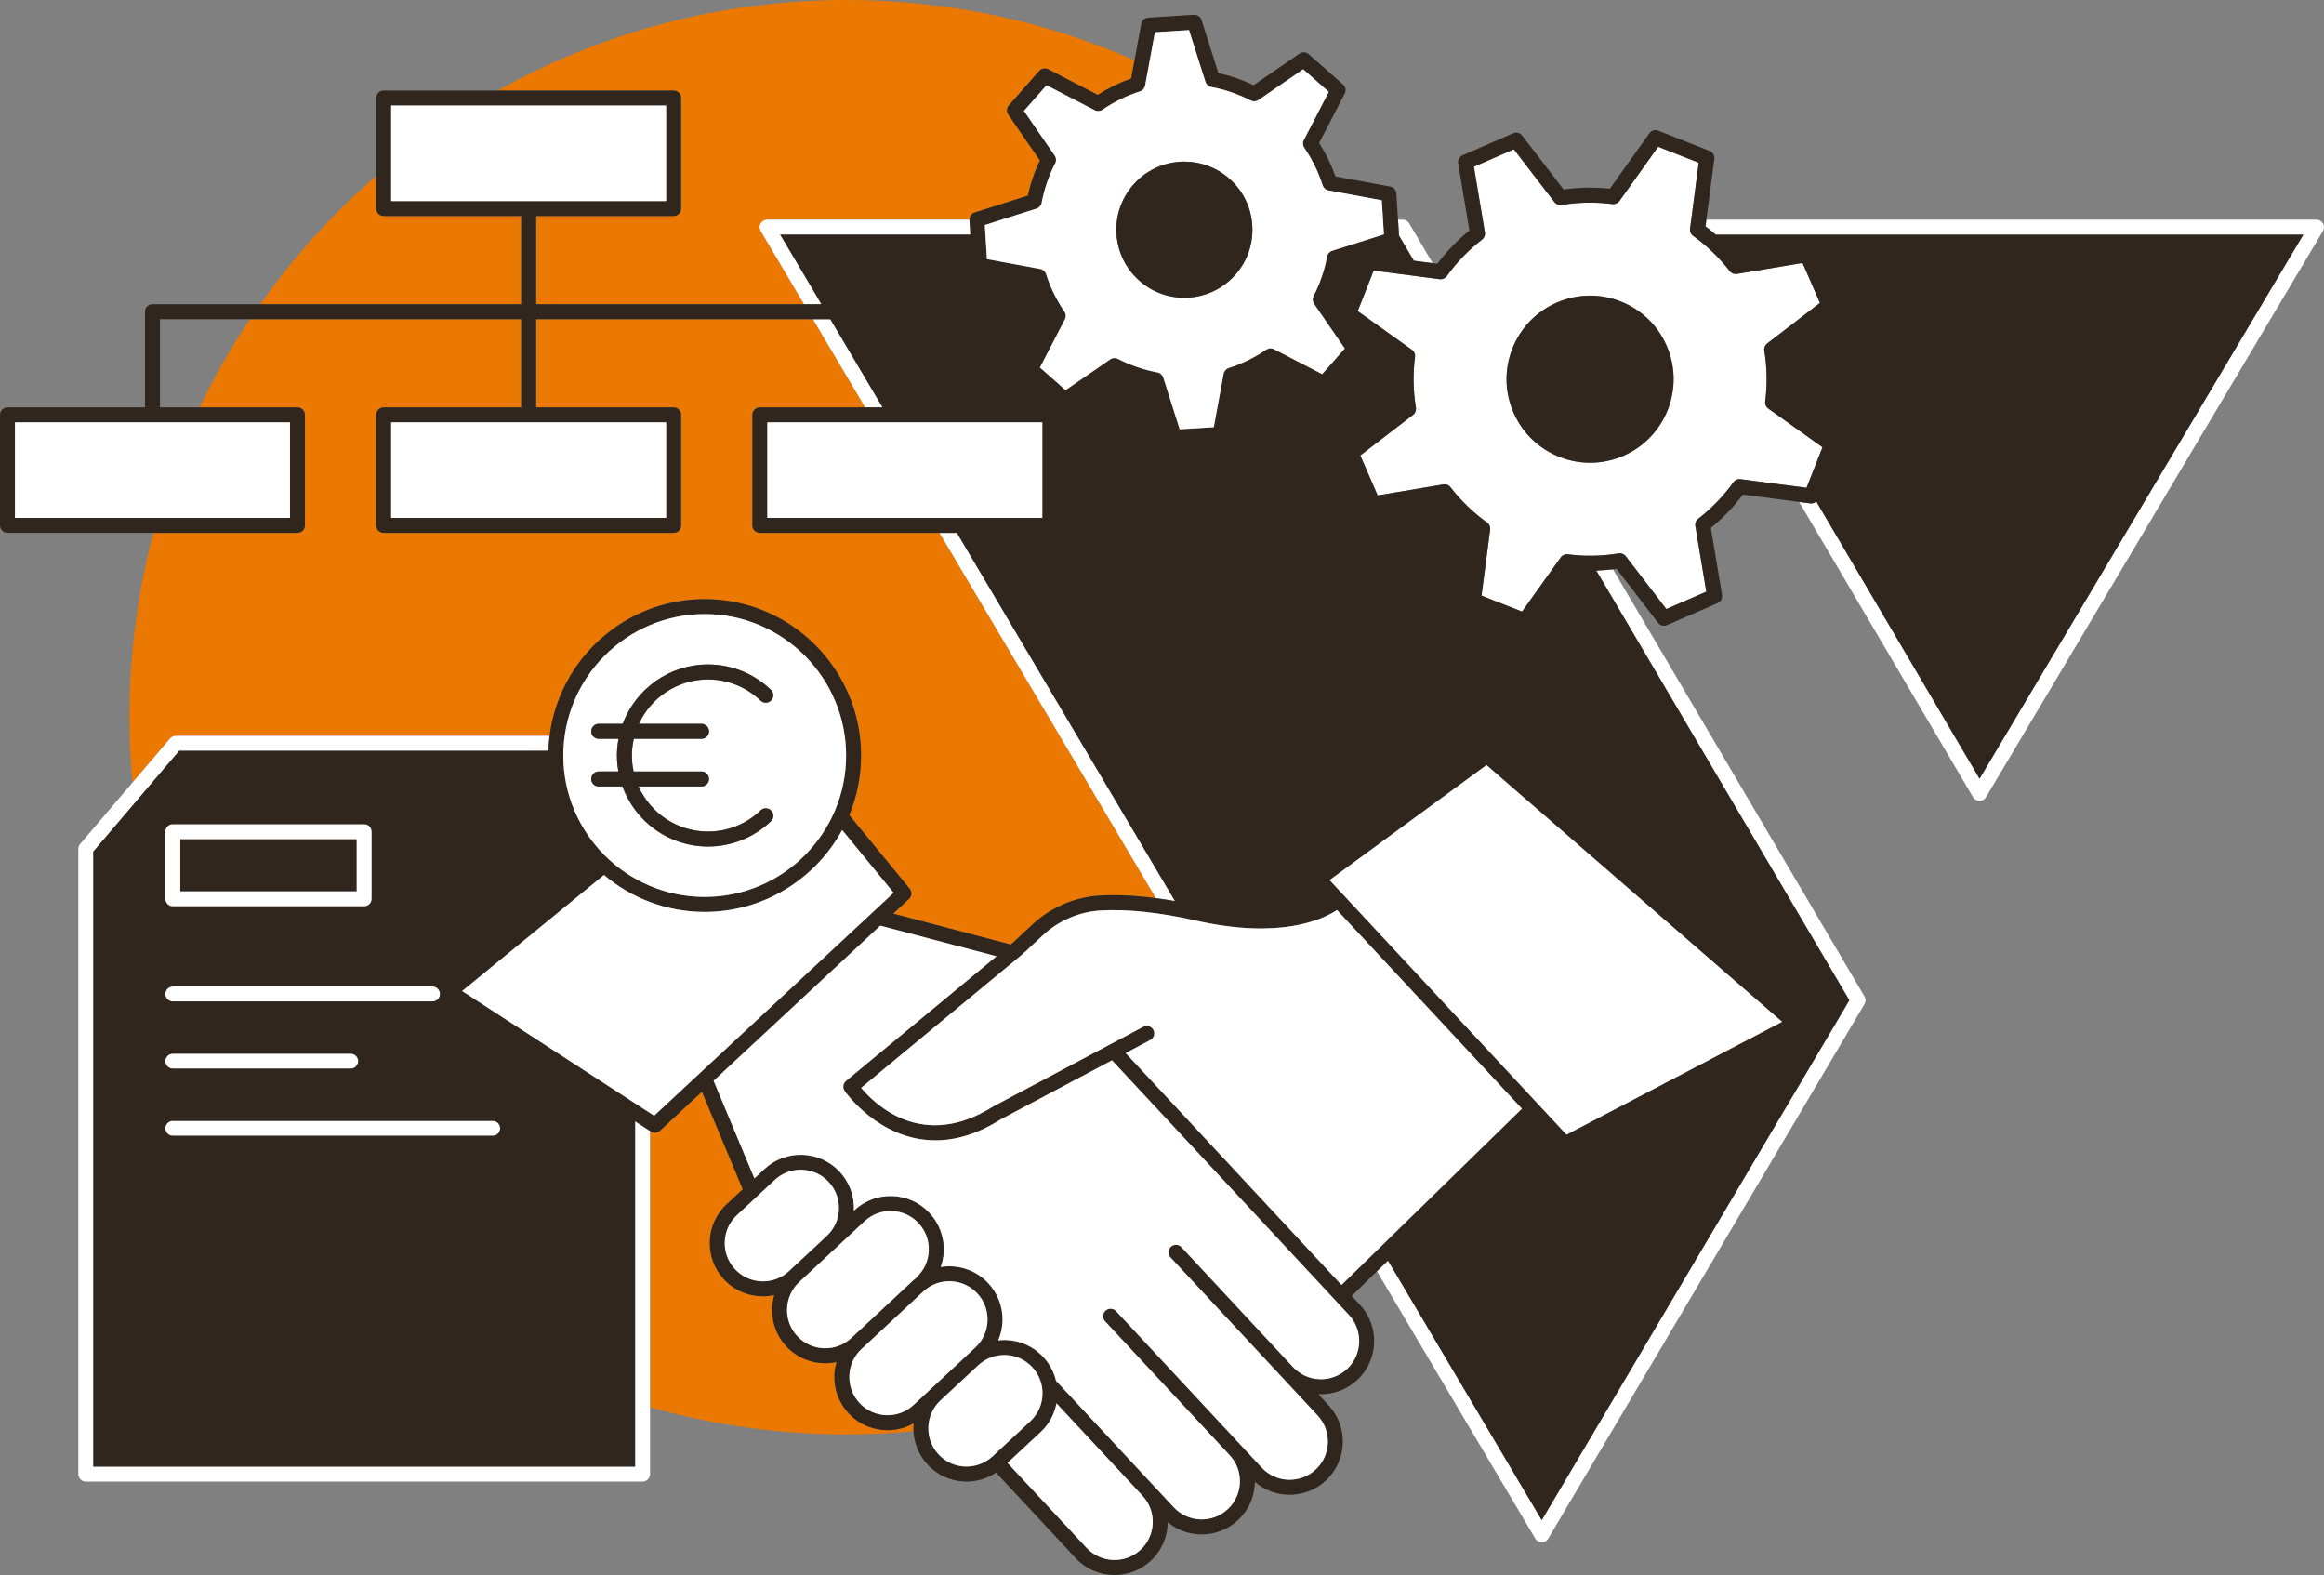 <?xml version="1.0" encoding="UTF-8"?>
<svg xmlns="http://www.w3.org/2000/svg" id="Ebene_1" viewBox="0 0 387.77 262.756">
  <rect x="0" y="0" width="387.77" height="262.756" fill="#808080" stroke="none"/>
  <defs>
    <style>
      .cls-1 {
        fill: none;
      }

      .cls-2 {
        fill: #30261d;
      }

      .cls-3 {
        fill: #eb7800;
      }

      .cls-4 {
        fill: #fff;
      }
    </style>
  </defs>
  <path class="cls-1" d="M26.692,53.252v14.707h6.622c2.454-5.115,5.264-10.026,8.392-14.707h-15.014Z"></path>
  <path class="cls-3" d="M29.326,122.755h62.377c1.621-12.842,12.604-22.809,25.879-22.809,14.388,0,26.093,11.705,26.093,26.093,0,3.517-.703,6.871-1.97,9.936l10.079,12.283c.419.511.369,1.258-.114,1.708l-2.624,2.442,19.593,5.161.38-.315,3.248-3.024c3.09-2.875,7.073-4.591,11.217-4.829,2.828-.165,5.969-.014,9.381.434l-36.105-60.939h-29.98c-.69,0-1.25-.56-1.25-1.25v-18.439c0-.69.56-1.25,1.25-1.25h17.574l-8.714-14.707h-46.185v14.707h22.941c.69,0,1.25.56,1.25,1.25v18.439c0,.69-.56,1.25-1.25,1.25h-48.383c-.69,0-1.25-.56-1.25-1.25v-18.439c0-.69.56-1.25,1.25-1.25h22.941v-14.707h-45.251c-3.128,4.681-5.938,9.592-8.392,14.707h16.318c.69,0,1.25.56,1.25,1.25v18.439c0,.69-.56,1.25-1.25,1.25h-24.035c-2.603,9.814-3.997,20.12-3.997,30.752,0,3.678.175,7.315.5,10.908l6.275-7.364c.237-.279.585-.44.951-.44Z"></path>
  <path class="cls-3" d="M113.648,16.357v18.439c0,.69-.56,1.25-1.25,1.25h-22.941v14.706h44.704l-7.24-12.22c-.23-.386-.233-.865-.011-1.256.223-.39.637-.631,1.086-.631h33.775c.001-.542.34-1.027.862-1.193l8.86-2.812c.439-2.026,1.114-3.996,2.014-5.872l-5.269-7.658c-.325-.473-.287-1.106.092-1.536l5.064-5.737c.379-.43,1-.55,1.513-.282l8.254,4.277c1.748-1.126,3.618-2.041,5.575-2.728l.564-3.055C174.591,3.591,158.341-0,141.25-0,120.112-0,100.26,5.489,83.026,15.107h29.372c.69,0,1.25.56,1.25,1.25Z"></path>
  <path class="cls-3" d="M86.956,36.046h-22.941c-.69,0-1.25-.56-1.25-1.25v-5.456c-7.273,6.326-13.773,13.518-19.343,21.412h43.535v-14.706Z"></path>
  <path class="cls-3" d="M152.45,237.442c-1.352.763-2.855,1.15-4.359,1.15-2.38,0-4.755-.948-6.5-2.824-1.615-1.736-2.459-3.997-2.374-6.366.027-.751.156-1.481.361-2.184-.62.133-1.249.208-1.88.208-2.38,0-4.755-.948-6.501-2.824-2.209-2.374-2.857-5.644-2.006-8.551-.622.134-1.253.209-1.885.209-2.381,0-4.755-.948-6.501-2.824-1.615-1.736-2.459-3.997-2.374-6.366.085-2.37,1.088-4.565,2.824-6.181l2.672-2.487-6.806-16.282-6.989,6.505c-.238.222-.544.335-.852.335-.235,0-.473-.066-.681-.201l-.136-.088v46.08c10.419,2.962,21.417,4.548,32.786,4.548,3.766,0,7.488-.183,11.165-.523-.024-.445-.008-.891.035-1.335Z"></path>
  <path class="cls-4" d="M105.964,187.048v57.617H15.572v-102.593l14.331-16.817h61.606c.025-.844.09-1.678.194-2.5H29.326c-.366,0-.714.16-.951.44l-6.275,7.364-8.729,10.244c-.193.226-.299.514-.299.81v104.303c0,.69.56,1.25,1.25,1.25h92.892c.69,0,1.25-.56,1.25-1.25v-57.243l-2.5-1.623Z"></path>
  <rect class="cls-2" x="30.081" y="139.987" width="29.438" height="8.717"></rect>
  <path class="cls-4" d="M28.831,151.204h31.938c.69,0,1.25-.56,1.25-1.25v-11.217c0-.69-.56-1.25-1.25-1.25h-31.938c-.69,0-1.25.56-1.25,1.25v11.217c0,.69.56,1.25,1.25,1.25ZM30.081,139.987h29.438v8.717h-29.438v-8.717Z"></path>
  <path class="cls-4" d="M27.581,165.823c0,.69.56,1.25,1.25,1.25h43.341c.69,0,1.25-.56,1.25-1.25s-.56-1.25-1.25-1.25H28.831c-.69,0-1.25.56-1.25,1.25Z"></path>
  <path class="cls-4" d="M82.208,189.483c.69,0,1.25-.56,1.25-1.25s-.56-1.25-1.25-1.25H28.831c-.69,0-1.25.56-1.25,1.25s.56,1.25,1.25,1.25h53.377Z"></path>
  <path class="cls-4" d="M28.831,175.778c-.69,0-1.25.56-1.25,1.25s.56,1.25,1.25,1.25h29.688c.69,0,1.25-.56,1.25-1.25s-.56-1.25-1.25-1.25h-29.688Z"></path>
  <path class="cls-4" d="M387.607,37.277c-.223-.391-.638-.632-1.087-.632h-101.808l-.145,1.111c.586.441,1.151.908,1.704,1.389h98.05l-54.024,90.764-27.241-46.246c-.264.237-.614.37-.985.318l-1.874-.245,29.017,49.261c.225.38.633.614,1.074.615h.003c.44,0,.849-.232,1.074-.61l56.228-94.467c.23-.387.234-.866.013-1.258Z"></path>
  <polygon class="cls-4" points="147.26 67.959 138.546 53.252 135.641 53.252 144.355 67.959 147.26 67.959"></polygon>
  <path class="cls-4" d="M126.909,37.276c-.223.391-.219.87.011,1.256l7.24,12.22h2.905l-6.877-11.606h31.724l-.151-2.424c-.002-.026.008-.05.008-.076h-33.775c-.449,0-.863.241-1.086.631Z"></path>
  <path class="cls-4" d="M196.064,150.332l-36.398-61.435h-2.905l36.105,60.939c1.04.137,2.108.303,3.199.496Z"></path>
  <path class="cls-4" d="M233.43,39.303l2.47,4.192,3.144.411-3.915-6.646c-.225-.381-.635-.615-1.077-.615h-.788l.166,2.658Z"></path>
  <path class="cls-4" d="M266.348,95.185l42.225,71.683-51.327,86.73-25.659-43.309-1.84,1.797,26.425,44.601c.225.381.634.613,1.075.613.442,0,.851-.233,1.076-.613l52.777-89.181c.231-.392.232-.879.001-1.272l-41.978-71.264c-.923.111-1.849.184-2.776.214Z"></path>
  <path class="cls-4" d="M301.428,81.376l2.661-6.763-9.045-6.456c-.375-.268-.572-.72-.514-1.177.362-2.817.311-5.67-.15-8.479-.075-.455.106-.913.472-1.194l8.81-6.773-2.9-6.663-10.96,1.831c-.459.067-.914-.105-1.195-.469-1.744-2.256-3.797-4.237-6.103-5.891-.374-.269-.57-.721-.511-1.178l1.44-11.018-6.763-2.662-6.455,9.045c-.267.375-.716.576-1.177.514-2.817-.361-5.67-.31-8.479.15-.46.07-.913-.106-1.194-.472l-6.773-8.81-6.664,2.9,1.831,10.961c.075.454-.104.913-.469,1.195-2.252,1.74-4.233,3.793-5.89,6.102-.268.374-.722.564-1.178.511l-11.019-1.44-2.661,6.764,9.045,6.455c.375.268.572.72.514,1.177-.362,2.817-.311,5.67.15,8.479.075.455-.106.913-.472,1.194l-8.81,6.773,2.9,6.663,10.96-1.831c.457-.075.913.105,1.195.469,1.742,2.255,3.795,4.236,6.103,5.891.374.269.57.721.511,1.178l-1.44,11.019,6.763,2.661,6.455-9.045c.268-.374.716-.572,1.177-.514,2.818.364,5.671.311,8.479-.15.458-.074.913.106,1.194.472l6.773,8.81,6.664-2.9-1.831-10.96c-.075-.454.104-.913.469-1.195,2.253-1.741,4.234-3.795,5.89-6.103.268-.375.713-.57,1.178-.511l11.019,1.44ZM260.212,76.226c-3.464-1.363-6.189-3.994-7.675-7.407s-1.553-7.2-.19-10.664c1.363-3.463,3.993-6.189,7.407-7.674,1.783-.776,3.669-1.166,5.558-1.166,1.725,0,3.452.325,5.106.976,3.464,1.363,6.189,3.994,7.675,7.407,3.066,7.045-.171,15.271-7.217,18.338-3.413,1.485-7.202,1.552-10.664.19Z"></path>
  <path class="cls-2" d="M302.072,83.981c.371.052.721-.081.985-.318l27.241,46.246,54.024-90.764h-98.05c-.553-.48-1.119-.947-1.704-1.389l.145-1.111,1.325-10.143c.074-.568-.248-1.115-.781-1.325l-8.579-3.377c-.534-.21-1.143-.03-1.476.436l-6.594,9.238c-2.563-.268-5.152-.223-7.712.138l-6.918-8.998c-.352-.456-.966-.614-1.49-.385l-8.454,3.679c-.525.23-.828.787-.734,1.353l1.87,11.196c-2.006,1.627-3.803,3.489-5.356,5.549l-.77-.101-3.144-.411-2.47-4.192-.166-2.658-.273-4.369c-.036-.572-.457-1.047-1.02-1.151l-9.143-1.688c-.689-1.959-1.603-3.828-2.728-5.575l4.277-8.255c.264-.51.146-1.133-.283-1.513l-5.737-5.062c-.431-.379-1.062-.418-1.536-.092l-7.658,5.269c-1.875-.899-3.844-1.575-5.871-2.014l-2.812-8.861c-.174-.547-.704-.889-1.27-.87l-7.637.477c-.572.036-1.047.457-1.151,1.022l-1.124,6.086-.564,3.055c-1.957.688-3.827,1.603-5.575,2.728l-8.254-4.277c-.513-.268-1.134-.147-1.513.282l-5.064,5.737c-.379.43-.417,1.063-.092,1.536l5.269,7.658c-.899,1.876-1.575,3.846-2.014,5.872l-8.86,2.812c-.522.166-.862.651-.862,1.193,0,.026-.01.05-.008.076l.151,2.424h-31.724l6.877,11.606h-47.609v-14.706h22.941c.69,0,1.25-.56,1.25-1.25v-18.439c0-.69-.56-1.25-1.25-1.25h-48.383c-.69,0-1.25.56-1.25,1.25v18.439c0,.69.56,1.25,1.25,1.25h22.941v14.706H25.442c-.69,0-1.25.56-1.25,1.25v15.957H1.25C.56,67.959 0,68.518 0,69.209v18.439c0,.69.56,1.25,1.25,1.25h48.382c.69,0,1.25-.56,1.25-1.25v-18.439c0-.69-.56-1.25-1.25-1.25h-22.94v-14.707h60.265v14.707h-22.941c-.69,0-1.25.56-1.25,1.25v18.439c0,.69.56,1.25,1.25,1.25h48.383c.69,0,1.25-.56,1.25-1.25v-18.439c0-.69-.56-1.25-1.25-1.25h-22.941v-14.707h49.09l8.713,14.707h-20.479c-.69,0-1.25.56-1.25,1.25v18.439c0,.69.56,1.25,1.25,1.25h32.885l36.398,61.435c-1.091-.193-2.158-.359-3.199-.496-3.412-.448-6.553-.599-9.381-.434-4.144.238-8.127,1.954-11.217,4.829l-3.248,3.024-.38.315-19.593-5.161,2.624-2.442c.483-.45.533-1.197.114-1.708l-10.079-12.283c1.267-3.064,1.97-6.419,1.97-9.936,0-14.388-11.705-26.093-26.093-26.093-13.275,0-24.258,9.967-25.879,22.809-.104.822-.169,1.656-.194,2.5H29.904l-14.331,16.817v102.593h90.392v-57.617l2.5,1.623.136.088c.208.135.445.201.681.201.308,0,.613-.113.852-.335l6.989-6.505,6.806,16.282-2.672,2.487c-1.736,1.615-2.739,3.811-2.824,6.181-.085,2.369.759,4.63,2.374,6.366,1.746,1.876,4.12,2.824,6.501,2.824.632,0,1.264-.075,1.885-.209-.85,2.908-.203,6.177,2.006,8.551,1.746,1.876,4.121,2.824,6.501,2.824.631,0,1.26-.075,1.88-.208-.205.703-.335,1.433-.361,2.184-.085,2.369.759,4.63,2.374,6.366,1.745,1.876,4.12,2.824,6.5,2.824,1.504,0,3.007-.388,4.359-1.15-.042.444-.059.889-.035,1.335.109,2.003.89,3.979,2.359,5.559,1.615,1.736,3.811,2.739,6.18,2.824.109.004.218.006.326.006,1.771,0,3.466-.527,4.916-1.499l13.272,14.26c1.746,1.876,4.121,2.824,6.501,2.824,2.167,0,4.338-.785,6.045-2.374,1.858-1.73,2.807-4.075,2.825-6.433,3.38,2.806,8.415,2.732,11.714-.338,1.735-1.615,2.738-3.81,2.823-6.18.002-.072.004-.145.005-.218,1.524,1.321,3.438,2.077,5.482,2.151,2.367.077,4.631-.76,6.366-2.374,1.736-1.615,2.739-3.811,2.824-6.18.085-2.37-.759-4.631-2.374-6.366l-1.73-1.859c.047.003.095.005.143.007,2.347.079,4.63-.76,6.366-2.374,3.582-3.334,3.784-8.962.45-12.546l-1.37-1.472,4.207-4.109,1.84-1.797,25.659,43.309,51.327-86.73-42.225-71.683c.927-.03,1.852-.103,2.776-.214.204-.024.408-.038.612-.067l6.918,8.998c.351.455.965.613,1.49.385l8.454-3.679c.525-.23.828-.787.734-1.353l-1.87-11.195c2.007-1.628,3.804-3.49,5.356-5.55l9.381,1.226,1.874.245ZM48.382,86.397H2.5v-15.938h45.882v15.938ZM65.265,17.607h45.883v15.938h-45.883v-15.938ZM111.148,86.397h-45.883v-15.938h45.883v15.938ZM289.232,80.447c-1.655,2.308-3.637,4.361-5.89,6.103-.364.282-.544.741-.469,1.195l1.831,10.96-6.664,2.9-6.773-8.81c-.281-.365-.736-.546-1.194-.472-2.809.462-5.661.515-8.479.15-.461-.059-.909.14-1.177.514l-6.455,9.045-6.763-2.661,1.44-11.019c.06-.457-.137-.909-.511-1.178-2.308-1.654-4.36-3.636-6.103-5.891-.282-.363-.738-.544-1.195-.469l-10.96,1.831-2.9-6.663,8.81-6.773c.365-.281.547-.739.472-1.194-.462-2.81-.513-5.662-.15-8.479.059-.457-.139-.909-.514-1.177l-9.045-6.455,2.661-6.764,11.019,1.44c.456.053.91-.137,1.178-.511,1.656-2.309,3.638-4.361,5.89-6.102.364-.282.544-.741.469-1.195l-1.831-10.961,6.664-2.9,6.773,8.81c.281.365.734.542,1.194.472,2.81-.461,5.662-.512,8.479-.15.461.062.91-.139,1.177-.514l6.455-9.045,6.763,2.662-1.44,11.018c-.06.457.137.909.511,1.178,2.306,1.653,4.358,3.635,6.103,5.891.281.363.736.536,1.195.469l10.96-1.831,2.9,6.663-8.81,6.773c-.365.281-.547.739-.472,1.194.462,2.81.513,5.662.15,8.479-.059.457.139.909.514,1.177l9.045,6.456-2.661,6.763-11.019-1.44c-.465-.06-.91.136-1.178.511ZM220.182,230.089c-1.685-.06-3.245-.766-4.402-1.989l-18.649-20.036c-.47-.505-1.263-.531-1.767-.064-.506.471-.534,1.262-.064,1.767l18.612,19.997c.015.016.028.03.043.046l5.896,6.334c1.161,1.247,1.767,2.871,1.705,4.573-.06,1.702-.781,3.279-2.028,4.439-1.248,1.161-2.892,1.759-4.573,1.705-1.702-.06-3.279-.781-4.439-2.028l-4.912-5.277c-.005-.006-.01-.011-.016-.017l-19.371-20.812c-.47-.506-1.261-.531-1.767-.064-.506.471-.534,1.262-.064,1.767l20.787,22.334c1.161,1.247,1.767,2.871,1.705,4.574-.06,1.702-.78,3.278-2.027,4.439-2.574,2.394-6.619,2.249-9.014-.322l-3.296-3.541c-.025-.028-.051-.056-.076-.083l-16.265-17.474c-.351-1.473-1.071-2.84-2.131-3.978-1.615-1.736-3.811-2.739-6.18-2.824-.451-.017-.894.01-1.332.058.423-.992.672-2.06.712-3.17.085-2.369-.758-4.63-2.373-6.366-2.096-2.252-5.098-3.166-7.93-2.708.296-.84.469-1.728.502-2.643.085-2.37-.758-4.631-2.373-6.366-1.615-1.736-3.811-2.739-6.18-2.824-2.381-.091-4.631.759-6.366,2.374l-.09.084c.003-.05.011-.099.013-.149.085-2.369-.758-4.63-2.373-6.366-3.334-3.583-8.963-3.785-12.546-.45l-1.677,1.56-6.806-16.282,27.809-25.883,19.389,5.108-25.107,20.791c-.496.41-.599,1.131-.238,1.663.075.111,5.729,8.252,15.15,8.252,3.221,0,6.884-.952,10.913-3.502l18.554-9.844,39.537,42.479c2.396,2.574,2.25,6.618-.323,9.013-1.247,1.161-2.877,1.764-4.574,1.705ZM181.299,258.224l-13.19-14.171,5.511-5.129c1.396-1.299,2.308-2.976,2.66-4.814l14.42,15.493c2.329,2.577,2.163,6.569-.388,8.943-2.574,2.394-6.618,2.249-9.013-.323ZM143.421,234.065c-1.161-1.247-1.767-2.871-1.705-4.574.06-1.702.78-3.278,2.027-4.439l10.31-9.597c1.19-1.107,2.722-1.709,4.339-1.709.077,0,.156.001.234.004,1.702.061,3.279.781,4.439,2.028s1.766,2.871,1.705,4.574c-.061,1.702-.781,3.278-2.028,4.439l-3.545,3.3-3.974,3.699c-.002.002-.004.004-.006.006l-2.785,2.592c-2.575,2.394-6.618,2.251-9.013-.323ZM129.257,196.857c1.19-1.107,2.722-1.709,4.339-1.709.077,0,.156.001.234.004,1.702.061,3.279.781,4.439,2.028s1.766,2.871,1.705,4.574c-.061,1.702-.781,3.278-2.028,4.439l-6.299,5.862c-1.246,1.16-2.857,1.765-4.573,1.705-1.702-.06-3.279-.781-4.439-2.027-1.161-1.247-1.767-2.872-1.705-4.574.06-1.702.781-3.279,2.028-4.439l6.299-5.862ZM133.351,213.886l10.902-10.146c1.247-1.161,2.872-1.767,4.573-1.705,1.702.06,3.279.781,4.439,2.028s1.766,2.871,1.705,4.573c-.061,1.702-.781,3.279-2.028,4.439-.042.039-.061.091-.097.135-.167.135-.335.268-.495.416l-10.31,9.597c-2.574,2.396-6.618,2.249-9.013-.323-2.396-2.574-2.25-6.617.323-9.014ZM156.928,233.62l6.299-5.862c1.247-1.161,2.875-1.768,4.573-1.705,1.702.06,3.279.781,4.439,2.028,1.161,1.247,1.767,2.871,1.705,4.573-.06,1.702-.781,3.279-2.028,4.439l-6.299,5.862c-1.247,1.161-2.883,1.757-4.573,1.705-1.702-.06-3.279-.781-4.439-2.028-2.396-2.574-2.25-6.617.323-9.013ZM109.143,186.131l-32.035-20.798,23.665-19.359c4.544,3.838,10.41,6.158,16.81,6.158,9.89,0,18.512-5.531,22.936-13.661l8.588,10.465-39.964,37.195ZM117.582,102.446c13.009,0,23.593,10.584,23.593,23.593s-10.584,23.593-23.593,23.593-23.593-10.584-23.593-23.593,10.584-23.593,23.593-23.593ZM187.827,175.68l4.105-2.178c.609-.324.842-1.08.519-1.69-.323-.608-1.082-.84-1.69-.519l-25.026,13.281c-11.78,7.454-19.731-.309-22.051-3.094l26.959-22.324c.098-.081.164-.184.23-.285l.046.03,3.052-2.841c2.664-2.479,6.094-3.958,9.658-4.163,4.47-.259,9.809.304,15.86,1.669,14.04,3.165,21.136-.13,23.598-1.75l30.85,33.145-30.101,29.403-36.009-38.686ZM128.03,70.459h45.883v15.938h-45.883v-15.938ZM164.319,37.54l8.632-2.739c.44-.14.767-.509.851-.962.429-2.295,1.19-4.516,2.264-6.601.211-.409.18-.901-.082-1.281l-5.134-7.46,3.772-4.274,8.041,4.167c.406.213.899.183,1.281-.078,1.934-1.323,4.042-2.354,6.268-3.066.439-.14.765-.511.849-.964l1.645-8.906,5.689-.354,2.74,8.633c.14.44.509.767.962.851,2.295.429,4.516,1.19,6.6,2.264.412.211.901.18,1.281-.082l7.46-5.134,4.274,3.772-4.167,8.041c-.211.409-.182.901.079,1.281,1.321,1.932,2.353,4.04,3.066,6.268.141.439.511.765.964.849l8.905,1.645.354,5.689-8.632,2.74c-.44.14-.767.509-.851.962-.429,2.295-1.19,4.516-2.264,6.6-.211.409-.18.901.082,1.281l5.134,7.46-3.772,4.274-8.041-4.167c-.408-.214-.9-.183-1.281.078-1.933,1.323-4.042,2.354-6.268,3.066-.439.14-.765.511-.849.964l-1.645,8.906-5.689.354-2.74-8.632c-.14-.44-.509-.766-.962-.851-2.298-.431-4.519-1.191-6.6-2.264-.181-.093-.377-.139-.572-.139-.249,0-.496.074-.709.221l-7.46,5.134-4.274-3.772,4.166-8.041c.212-.409.183-.901-.078-1.281-1.322-1.933-2.353-4.042-3.066-6.268-.141-.439-.511-.765-.964-.849l-8.905-1.645-.354-5.689ZM221.852,146.821l26.177-19.184,49.316,42.825-35.971,18.821-39.523-42.463ZM27.581,138.737c0-.69.56-1.25,1.25-1.25h31.938c.69,0,1.25.56,1.25,1.25v11.217c0,.69-.56,1.25-1.25,1.25h-31.938c-.69,0-1.25-.56-1.25-1.25v-11.217ZM72.172,164.573c.69,0,1.25.56,1.25,1.25s-.56,1.25-1.25,1.25H28.831c-.69,0-1.25-.56-1.25-1.25s.56-1.25,1.25-1.25h43.341ZM59.769,177.028c0,.69-.56,1.25-1.25,1.25h-29.688c-.69,0-1.25-.56-1.25-1.25s.56-1.25,1.25-1.25h29.688c.69,0,1.25.56,1.25,1.25ZM27.581,188.233c0-.69.56-1.25,1.25-1.25h53.377c.69,0,1.25.56,1.25,1.25s-.56,1.25-1.25,1.25H28.831c-.69,0-1.25-.56-1.25-1.25Z"></path>
  <path class="cls-2" d="M278.093,57.698c-1.485-3.413-4.211-6.044-7.675-7.407-1.653-.65-3.381-.976-5.106-.976-1.889,0-3.774.39-5.558,1.166-3.414,1.485-6.044,4.211-7.407,7.674-1.363,3.464-1.296,7.251.19,10.664s4.211,6.044,7.675,7.407c3.462,1.361,7.251,1.295,10.664-.19,7.046-3.066,10.283-11.293,7.217-18.338Z"></path>
  <path class="cls-4" d="M164.673,43.229l8.905,1.645c.453.084.823.41.964.849.713,2.226,1.744,4.335,3.066,6.268.261.38.29.872.078,1.281l-4.166,8.041,4.274,3.772,7.46-5.134c.213-.146.46-.221.709-.221.195,0,.392.046.572.139,2.081,1.072,4.302,1.833,6.6,2.264.453.085.822.411.962.851l2.74,8.632,5.689-.354,1.645-8.906c.084-.453.41-.824.849-.964,2.226-.712,4.335-1.743,6.268-3.066.381-.261.873-.292,1.281-.078l8.041,4.167,3.772-4.274-5.134-7.46c-.262-.38-.293-.872-.082-1.281,1.073-2.084,1.835-4.305,2.264-6.6.084-.453.411-.822.851-.962l8.632-2.74-.354-5.689-8.905-1.645c-.453-.084-.823-.41-.964-.849-.713-2.228-1.745-4.336-3.066-6.268-.261-.38-.29-.872-.079-1.281l4.167-8.041-4.274-3.772-7.46,5.134c-.38.262-.869.293-1.281.082-2.084-1.073-4.305-1.835-6.6-2.264-.453-.084-.822-.411-.962-.851l-2.74-8.633-5.689.354-1.645,8.906c-.084.453-.41.824-.849.964-2.226.712-4.334,1.743-6.268,3.066-.382.261-.875.291-1.281.078l-8.041-4.167-3.772,4.274,5.134,7.46c.262.38.293.872.082,1.281-1.073,2.085-1.835,4.306-2.264,6.601-.084.453-.411.822-.851.962l-8.632,2.739.354,5.689ZM189.103,30.805c2.006-2.274,4.778-3.631,7.805-3.819.242-.016.482-.022.723-.022,2.767,0,5.405.995,7.497,2.842,2.273,2.006,3.63,4.778,3.818,7.805.19,3.027-.811,5.946-2.818,8.22-2.006,2.273-4.778,3.63-7.805,3.818-3.028.193-5.946-.811-8.22-2.818-4.693-4.143-5.143-11.331-1-16.024Z"></path>
  <path class="cls-2" d="M190.103,46.83c2.273,2.007,5.191,3.012,8.22,2.818,3.026-.189,5.799-1.545,7.805-3.818,2.007-2.273,3.008-5.192,2.818-8.22-.189-3.026-1.545-5.799-3.818-7.805-2.092-1.847-4.731-2.842-7.497-2.842-.24,0-.48.007-.723.022-3.026.189-5.799,1.545-7.805,3.819-4.143,4.693-3.693,11.882,1,16.024Z"></path>
  <path class="cls-4" d="M253.937,184.963l-30.85-33.145c-2.462,1.62-9.559,4.915-23.598,1.75-6.052-1.365-11.391-1.928-15.86-1.669-3.564.205-6.994,1.684-9.658,4.163l-3.052,2.841-.046-.03c-.067.101-.132.204-.23.285l-26.959,22.324c2.319,2.785,10.271,10.548,22.051,3.094l25.026-13.281c.608-.321,1.367-.09,1.69.519.323.61.091,1.366-.519,1.69l-4.105,2.178,36.009,38.686,30.101-29.403Z"></path>
  <path class="cls-4" d="M225.079,219.371l-39.537-42.479-18.554,9.844c-4.029,2.55-7.692,3.502-10.913,3.502-9.422,0-15.075-8.141-15.15-8.252-.36-.532-.258-1.253.238-1.663l25.107-20.791-19.389-5.108-27.809,25.883,6.806,16.282,1.677-1.56c3.583-3.335,9.212-3.133,12.546.45,1.615,1.736,2.458,3.997,2.373,6.366-.002.05-.01.099-.013.149l.09-.084c1.735-1.615,3.985-2.465,6.366-2.374,2.369.085,4.564,1.088,6.18,2.824,1.615,1.735,2.458,3.996,2.373,6.366-.033.915-.206,1.803-.502,2.643,2.831-.459,5.834.456,7.93,2.708,1.615,1.736,2.458,3.997,2.373,6.366-.04,1.11-.288,2.178-.712,3.17.438-.049.881-.075,1.332-.058,2.369.085,4.564,1.088,6.18,2.824,1.06,1.138,1.78,2.505,2.131,3.978l16.265,17.474c.025.027.051.055.076.083l3.296,3.541c2.394,2.571,6.439,2.717,9.014.322,1.247-1.16,1.967-2.736,2.027-4.439.061-1.703-.544-3.327-1.705-4.574l-20.787-22.334c-.471-.505-.442-1.296.064-1.767.506-.468,1.297-.442,1.767.064l19.371,20.812c.006.006.011.011.016.017l4.912,5.277c1.16,1.247,2.737,1.968,4.439,2.028,1.682.054,3.325-.544,4.573-1.705,1.247-1.16,1.968-2.737,2.028-4.439.061-1.702-.544-3.326-1.705-4.573l-5.896-6.334c-.015-.016-.028-.03-.043-.046l-18.612-19.997c-.471-.505-.442-1.296.064-1.767.504-.468,1.297-.441,1.767.064l18.649,20.036c1.157,1.224,2.718,1.929,4.402,1.989,1.697.059,3.327-.544,4.574-1.705,2.573-2.394,2.719-6.439.323-9.013Z"></path>
  <path class="cls-4" d="M190.7,249.603l-14.42-15.493c-.352,1.838-1.264,3.515-2.66,4.814l-5.511,5.129,13.19,14.171c2.394,2.572,6.439,2.718,9.013.323,2.551-2.374,2.717-6.366.388-8.943Z"></path>
  <path class="cls-4" d="M149.107,148.935l-8.588-10.465c-4.424,8.131-13.047,13.661-22.936,13.661-6.4,0-12.265-2.32-16.81-6.158l-23.665,19.359,32.035,20.798,39.964-37.195Z"></path>
  <polygon class="cls-4" points="297.345 170.463 248.029 127.638 221.852 146.821 261.374 189.284 297.345 170.463"></polygon>
  <path class="cls-4" d="M122.635,211.733c1.16,1.246,2.737,1.967,4.439,2.027,1.716.06,3.327-.545,4.573-1.705l6.299-5.862c1.247-1.16,1.967-2.736,2.028-4.439.06-1.703-.545-3.327-1.705-4.574s-2.737-1.967-4.439-2.028c-.078-.003-.157-.004-.234-.004-1.617,0-3.149.602-4.339,1.709l-6.299,5.862c-1.247,1.16-1.968,2.737-2.028,4.439-.061,1.702.544,3.327,1.705,4.574Z"></path>
  <path class="cls-4" d="M142.04,223.222l10.31-9.597c.16-.148.328-.281.495-.416.036-.043.054-.096.097-.135,1.247-1.16,1.967-2.737,2.028-4.439.06-1.702-.545-3.326-1.705-4.573s-2.737-1.968-4.439-2.028c-1.701-.061-3.326.544-4.573,1.705l-10.902,10.146c-2.573,2.397-2.719,6.439-.323,9.014,2.394,2.572,6.439,2.719,9.013.323Z"></path>
  <path class="cls-4" d="M155.219,231.796c.002-.002.004-.004.006-.006l3.974-3.699,3.545-3.3c1.247-1.16,1.967-2.736,2.028-4.439.06-1.703-.545-3.327-1.705-4.574s-2.737-1.967-4.439-2.028c-.078-.003-.157-.004-.234-.004-1.617,0-3.149.602-4.339,1.709l-10.31,9.597c-1.247,1.16-1.967,2.736-2.027,4.439-.061,1.703.544,3.327,1.705,4.574,2.394,2.574,6.438,2.718,9.013.323l2.785-2.592Z"></path>
  <path class="cls-4" d="M161.044,244.661c1.69.052,3.326-.544,4.573-1.705l6.299-5.862c1.247-1.16,1.968-2.737,2.028-4.439.061-1.702-.544-3.326-1.705-4.573-1.16-1.247-2.737-1.968-4.439-2.028-1.698-.062-3.326.544-4.573,1.705l-6.299,5.862c-2.573,2.396-2.719,6.439-.323,9.013,1.16,1.247,2.737,1.968,4.439,2.028Z"></path>
  <path class="cls-4" d="M117.582,149.632c13.009,0,23.593-10.584,23.593-23.593s-10.584-23.593-23.593-23.593-23.593,10.584-23.593,23.593,10.584,23.593,23.593,23.593ZM98.646,129.954c0-.69.56-1.25,1.25-1.25h3.288c-.154-.867-.249-1.754-.249-2.665,0-.953.099-1.882.268-2.786h-3.307c-.69,0-1.25-.56-1.25-1.25s.56-1.25,1.25-1.25h4.007c2.154-5.773,7.707-9.903,14.222-9.903,3.932,0,7.666,1.502,10.515,4.229.499.477.516,1.269.039,1.768-.479.498-1.269.515-1.768.039-2.382-2.28-5.502-3.535-8.786-3.535-5.109,0-9.512,3.042-11.522,7.403h10.449c.69,0,1.25.56,1.25,1.25s-.56,1.25-1.25,1.25h-11.299c-.202.898-.318,1.828-.318,2.786,0,.915.102,1.805.287,2.665h11.33c.69,0,1.25.56,1.25,1.25s-.56,1.25-1.25,1.25h-10.507c1.983,4.428,6.423,7.524,11.58,7.524,3.284,0,6.404-1.255,8.786-3.534.499-.477,1.289-.46,1.768.039.477.499.46,1.29-.039,1.768-2.85,2.727-6.584,4.228-10.515,4.228-6.56,0-12.146-4.188-14.267-10.024h-3.963c-.69,0-1.25-.56-1.25-1.25Z"></path>
  <path class="cls-2" d="M118.125,141.228c3.931,0,7.665-1.501,10.515-4.228.499-.477.517-1.269.039-1.768-.478-.499-1.269-.516-1.768-.039-2.382,2.279-5.502,3.534-8.786,3.534-5.157,0-9.597-3.097-11.58-7.524h10.507c.69,0,1.25-.56,1.25-1.25s-.56-1.25-1.25-1.25h-11.33c-.185-.86-.287-1.75-.287-2.665,0-.958.116-1.888.318-2.786h11.299c.69,0,1.25-.56,1.25-1.25s-.56-1.25-1.25-1.25h-10.449c2.01-4.362,6.413-7.403,11.522-7.403,3.284,0,6.404,1.255,8.786,3.535.499.476,1.288.459,1.768-.039.477-.499.46-1.29-.039-1.768-2.849-2.727-6.583-4.229-10.515-4.229-6.515,0-12.069,4.13-14.222,9.903h-4.007c-.69,0-1.25.56-1.25,1.25s.56,1.25,1.25,1.25h3.307c-.169.904-.268,1.833-.268,2.786,0,.911.095,1.798.249,2.665h-3.288c-.69,0-1.25.56-1.25,1.25s.56,1.25,1.25,1.25h3.963c2.12,5.837,7.706,10.024,14.267,10.024Z"></path>
  <rect class="cls-4" x="65.265" y="17.607" width="45.883" height="15.938"></rect>
  <rect class="cls-4" x="65.265" y="70.459" width="45.883" height="15.938"></rect>
  <rect class="cls-4" x="2.5" y="70.459" width="45.882" height="15.938"></rect>
  <rect class="cls-4" x="128.03" y="70.459" width="45.883" height="15.938"></rect>
</svg>
